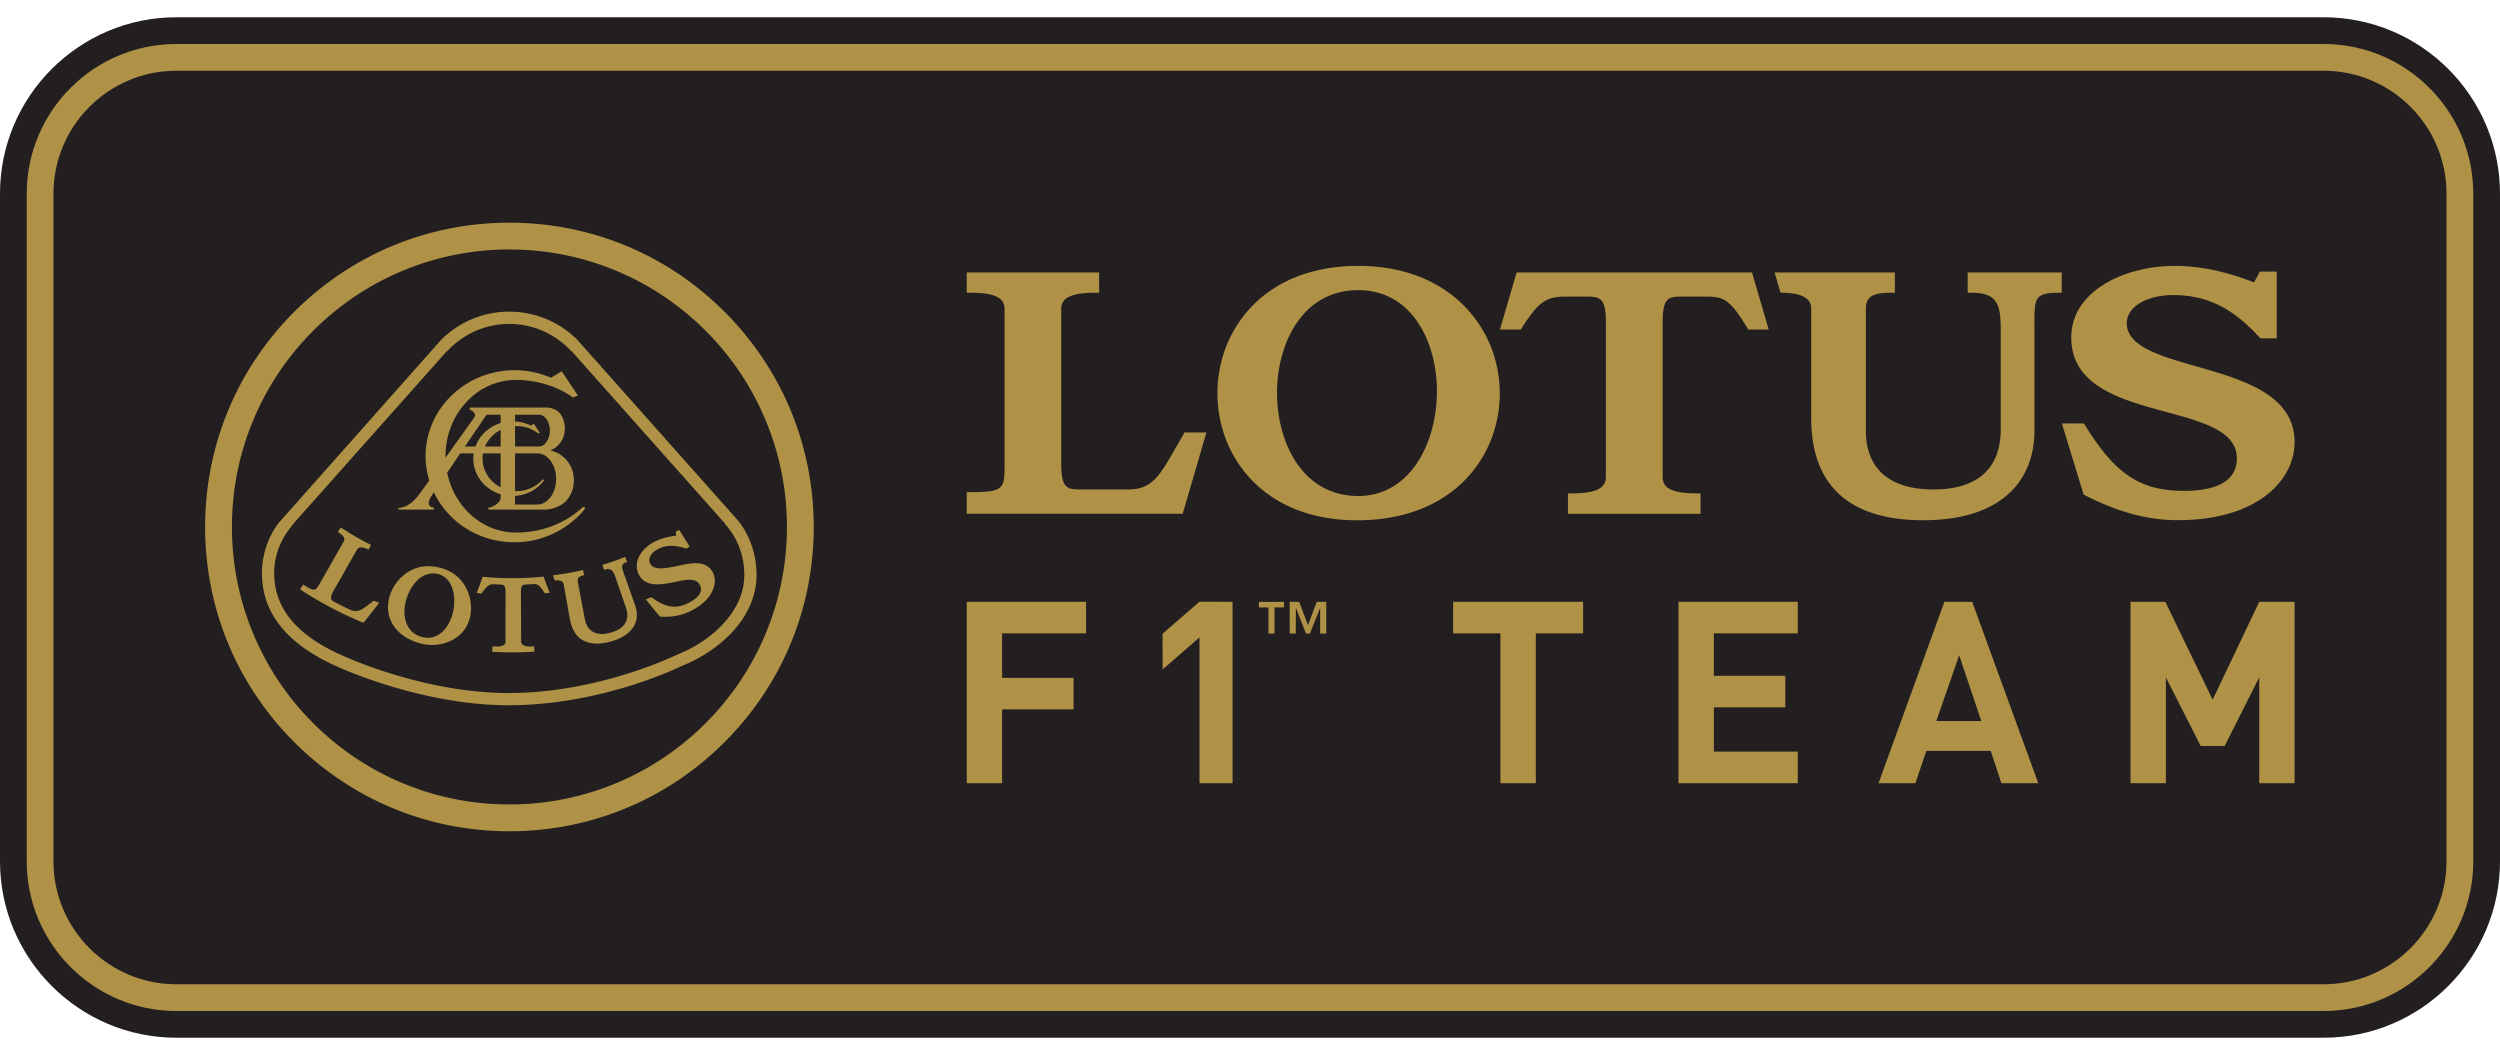 <svg xmlns="http://www.w3.org/2000/svg" width="2500" viewBox="0 0 224.286 91.552" height="1055"><path fill="#231f20" d="M15.825 91.551C7.1 91.551 0 84.451 0 75.722V15.827C0 7.1 7.1 0 15.825 0h192.634c8.726 0 15.827 7.1 15.827 15.827v59.895c0 8.73-7.101 15.83-15.827 15.83H15.825z"></path><g fill="#b09247"><path d="M219.487 75.723c0 6.084-4.946 11.033-11.027 11.033H15.825c-6.083 0-11.03-4.95-11.03-11.033V15.827c0-6.083 4.947-11.03 11.03-11.03H208.46c6.08 0 11.027 4.947 11.027 11.03zM208.46 2.398H15.825c-7.404 0-13.427 6.025-13.427 13.429v59.896c0 7.405 6.023 13.429 13.427 13.429H208.46c7.403 0 13.428-6.024 13.428-13.429V15.827c0-7.404-6.025-13.429-13.428-13.429"></path><path d="M62.405 48.978c-.495 0-1.032.116-1.553.229l-.034.006-.298.064c-.397.082-.857.165-1.234.165-.51 0-.829-.15-.971-.46-.2-.43.098-.95.72-1.27a2.56 2.56 0 0 1 1.196-.293c.464 0 .897.116 1.302.24l.037.013.03-.02c.077-.05.133-.083.202-.13l.07-.042-.475-.748-.432-.683-.044-.07-.29.183.036.348-.04.005c-.771.097-1.375.265-1.895.535-1.042.532-1.949 1.642-1.475 2.818.275.675.836 1.006 1.714 1.006.46 0 .949-.086 1.364-.167l.28-.06c.455-.09.88-.182 1.242-.182.453 0 .74.142.92.44a.772.772 0 0 1 .085.612c-.132.466-.695.817-1.016.988-.49.257-.915.375-1.34.375-.615 0-1.245-.255-2.034-.827l-.04-.025-.04.017c-.131.056-.23.095-.347.142l-.104.04.071.087c.441.557.695.866 1.184 1.435l.022.026.034.001c.134.007.26.011.386.011.89 0 1.67-.178 2.382-.547 1.89-.979 2.103-2.186 2.107-2.661v-.028a1.597 1.597 0 0 0-.247-.864c-.32-.483-.787-.71-1.475-.71m-6.261 1.41l-.14-.386-.044-.132c-.104-.298-.185-.534-.129-.687.039-.106.115-.196.351-.287l.078-.034-.176-.445-.077.03c-.723.284-1.13.425-1.878.654l-.08.024.14.453.123-.035c.09-.025.145-.04.217-.04.416 0 .562.345.755.922l.88 2.57c.17.507.152.95-.047 1.32-.225.417-.67.717-1.326.89a3.215 3.215 0 0 1-.776.128c-.828 0-1.373-.458-1.535-1.288-.213-1.107-.34-1.78-.514-2.712l-.12-.638c-.06-.322 0-.507.484-.622l.079-.017-.108-.469-.082.019c-.978.226-1.542.326-2.517.45l-.103.014.038.1c.04.105.074.19.12.303l.023.058.06-.008c.059-.004.115-.006.165-.006.437 0 .537.195.576.407.116.64.196 1.108.284 1.59v.017c.077.416.15.838.25 1.393.167.914.51 1.533 1.045 1.888.382.254.856.381 1.417.381.344 0 .688-.05 1.116-.16 1.042-.267 1.79-.754 2.174-1.401.316-.538.354-1.18.114-1.87-.264-.756-.641-1.811-.838-2.375M33.57 52.358l-.043-.016-.037.03-.292.225c-.565.432-.903.676-1.288.676-.166 0-.33-.044-.532-.134a36.654 36.654 0 0 1-1.27-.626c-.219-.115-.355-.192-.399-.337-.045-.143.01-.34.17-.638L32 47.803c.058-.102.158-.239.386-.239.195 0 .397.055.612.163l.076.035.21-.429-.074-.036a22.414 22.414 0 0 1-2.57-1.483l-.067-.045-.263.4.065.047c.573.376.594.606.444.85l-2.15 3.772c-.219.358-.325.516-.536.516-.195 0-.562-.22-.857-.415l-.07-.048-.285.436.068.044a33.977 33.977 0 0 0 5.552 2.928l.058.024.04-.046c.54-.659.822-1.013 1.312-1.655l.063-.085-.099-.041c-.116-.047-.214-.084-.344-.138M48.79 50.24l-.021-.06-.064.006c-.905.09-1.829.138-2.754.138-.866 0-1.737-.04-2.584-.123l-.064-.006-.022.06a40.28 40.28 0 0 1-.478 1.298l-.036.1.102.012c.098.012.178.018.286.03l.047.004.027-.04c.48-.68.677-.793 1.037-.793.046 0 .091 0 .14.004.176.01.24.014.415.021h.011c.374.015.538.053.523.773 0 0-.005 3.27-.004 4.327a.377.377 0 0 1-.101.284c-.127.124-.373.188-.73.188-.028 0-.082-.004-.132-.01h-.012l-.11-.01-.083-.003-.023.486.08.004a31.24 31.24 0 0 0 1.71.052h.046c.539 0 1.08-.016 1.87-.063l.082-.005-.03-.484-.083.004a3.893 3.893 0 0 0-.103.009c-.052.004-.112.01-.149.01-.818 0-.827-.353-.83-.468l-.02-4.327c-.022-.716.143-.756.52-.773l.407-.022.09-.01.137-.002c.364 0 .526.132.975.789l.03.04.054-.004c.096-.011.175-.019.26-.03l.109-.01-.04-.1c-.18-.466-.295-.763-.485-1.295m-8.106 2.908c-.207 1.213-1.013 2.52-2.306 2.52-.152 0-.311-.02-.469-.055-.583-.144-1.035-.474-1.31-.962-.368-.65-.418-1.576-.133-2.472.333-1.054 1.156-2.286 2.377-2.286.141 0 .285.017.425.05 1.3.312 1.649 1.833 1.416 3.205m-1.276-3.782a4.17 4.17 0 0 0-.974-.118c-.897 0-1.705.322-2.395.96-.927.857-1.388 2.145-1.176 3.278.238 1.284 1.311 2.292 2.871 2.692.34.09.692.135 1.04.135 1.51 0 3.238-.902 3.46-2.878a3.913 3.913 0 0 0-.58-2.52c-.507-.789-1.26-1.311-2.246-1.549M43.649 35.658h1.267v.748l-.059.018c-1.002.32-1.817 1.081-2.18 2.034l-.022.052h-.945l1.939-2.852zm2.557 7.285l.079-.01a3.517 3.517 0 0 0 2.291-1.1l.034-.035c.122-.143.187-.225.19-.278l-.007-.02-.01-.017c-.014-.01-.025-.02-.043-.02-.036 0-.087.032-.135.084a3.117 3.117 0 0 1-2.267.967l-.049-.001-.082-.002v-3.385h2.02c.466.015.863.244 1.178.681.323.449.485.994.485 1.618 0 .619-.162 1.157-.482 1.605-.318.415-.671.639-1.098.686h-2.103v-.772zm.001-6.256l.081-.002.049-.005c.518 0 .989.108 1.405.318.216.106.305.164.526.319l.015.011.148-.05-.538-.806-.261.165-.045-.021a3.487 3.487 0 0 0-1.302-.348l-.078-.008v-.602h2.194c.242.016.471.165.644.422.187.281.285.616.285.996s-.098.717-.285.999c-.16.248-.377.4-.63.434H46.207v-1.823zm-1.291 1.823h-1.401l.055-.12a2.956 2.956 0 0 1 1.218-1.3l.128-.07zm0 3.668l-.128-.072c-.923-.525-1.493-1.486-1.493-2.51 0-.12.01-.247.028-.398l.012-.073h1.58v3.053zm-5.999 1.806l-.037-.005c-.23-.028-.33-.129-.373-.21-.104-.195-.026-.481.236-.876.027-.037.06-.09.103-.153l.081-.122.063.132c1.352 2.683 4.1 4.349 7.173 4.349a8.144 8.144 0 0 0 6.117-2.76c.22-.254.24-.299.143-.396l-.01-.01h-.006l-.024-.002c-.036 0-.112.02-.32.21-1.53 1.345-3.58 2.088-5.777 2.088-1.443 0-2.853-.54-3.971-1.526-1.102-.965-1.88-2.319-2.19-3.807l-.01-.036.023-.03c.345-.51.723-1.07 1.099-1.623l.059-.082h1.2l-.012.093c-.014.134-.021.26-.021.38 0 1.441.96 2.719 2.392 3.176l.058.02.002.28c-.015.272-.16.484-.451.664a1.399 1.399 0 0 1-.61.249l-.031.004v.182h4.993c.615 0 1.462-.242 1.97-.782.469-.523.697-1.133.697-1.854 0-.459-.093-.861-.274-1.234l-.1-.183-.012-.017-.027-.045-.016-.023-.09-.13a.965.965 0 0 0-.04-.054l-.01-.013a1.823 1.823 0 0 0-.1-.118l-.012-.017-.018-.024c-.007-.007-.027-.022-.027-.022a2.64 2.64 0 0 0-1.168-.736l-.204-.063.19-.095c.401-.202.734-.56.919-.982l.027-.067.016-.032.01-.031.018-.056c.073-.222.109-.462.109-.713a2.18 2.18 0 0 0-.449-1.354c-.309-.362-.802-.5-1.161-.513h-6.883l-.093.15.041.022c.267.126.416.253.465.398a.362.362 0 0 1-.036.308v.003l-2.594 3.624.007-.274c.033-1.797.703-3.483 1.886-4.743 1.189-1.268 2.762-1.965 4.428-1.965 1.865 0 3.676.555 5.105 1.562l.02.014.432-.184-1.447-2.17-.96.581-.043-.018a8.139 8.139 0 0 0-3.23-.658c-4.401 0-7.982 3.461-7.982 7.716 0 .708.109 1.428.317 2.134l.015.04-.827 1.146c-.628.86-1.233 1.273-1.901 1.312h-.037v.16h3.17v-.19z"></path><path d="M55.392 68.666a24.772 24.772 0 0 1-9.69 1.955 24.76 24.76 0 0 1-9.688-1.955 24.778 24.778 0 0 1-7.915-5.338 24.734 24.734 0 0 1-5.332-7.911 24.68 24.68 0 0 1-1.958-9.69c0-3.36.656-6.62 1.958-9.689a24.767 24.767 0 0 1 5.332-7.912 24.815 24.815 0 0 1 17.603-7.293c3.36 0 6.62.659 9.69 1.956a24.796 24.796 0 0 1 7.913 5.337 24.79 24.79 0 0 1 5.334 7.912 24.725 24.725 0 0 1 1.959 9.689c0 3.361-.66 6.621-1.959 9.69a24.758 24.758 0 0 1-5.334 7.911 24.76 24.76 0 0 1-7.913 5.338m9.612-42.242C59.85 21.27 52.993 18.43 45.702 18.43c-7.29 0-14.145 2.84-19.303 7.995-5.154 5.158-7.996 12.012-7.996 19.303 0 7.292 2.842 14.149 7.996 19.302 5.158 5.159 12.014 7.997 19.303 7.997 7.29 0 14.147-2.838 19.302-7.997 5.158-5.153 7.999-12.01 7.999-19.302 0-7.291-2.841-14.145-7.999-19.303m-4.129 30.697s-6.946 3.481-15.177 3.505c-7.68.02-14.848-3.309-14.85-3.31-3.534-1.529-6.25-3.804-6.25-7.438 0-1.652.627-3.142 1.632-4.298l-.016-.03 13.869-15.59h.032c1.391-1.498 3.364-2.45 5.571-2.45s4.18.952 5.574 2.45h.031l13.764 15.47-.015.027c1.069 1.169 1.694 2.711 1.734 4.421.097 3.943-3.919 6.509-5.899 7.243m5.405-11.893l-.004-.002v-.003L51.755 28.895h-.001l-.004-.004a8.64 8.64 0 0 0-6.064-2.48c-2.271 0-4.424.88-6.064 2.48v.004h-.004l-14.625 16.48-.005.005h-.002a7.59 7.59 0 0 0-1.486 4.498c0 3.615 2.321 6.458 6.903 8.441.302.137 7.527 3.404 15.22 3.404h.077c8.089-.02 14.848-3.219 15.613-3.594 1.09-.415 2.726-1.327 4.065-2.647 1.68-1.665 2.546-3.611 2.495-5.631-.044-1.71-.592-3.305-1.593-4.623M136.064 22.895l-1.5 5.118h1.879l.115-.185c1.545-2.424 2.23-2.768 3.96-2.768h1.665c1.299 0 1.886 0 1.886 2.289v13.87c0 .739-.36 1.495-3.022 1.495h-.381v1.83h11.896v-1.83h-.388c-2.658 0-3.012-.756-3.012-1.495v-13.87c0-2.289.581-2.289 1.879-2.289h1.977c1.639 0 2.179.256 3.71 2.764l.114.189h1.834l-1.494-5.118zm40.464 0v1.82h.383c2.463 0 2.585 1.283 2.585 3.561v8.68c0 3.545-2.094 5.41-6.054 5.41-3.896 0-6.046-1.855-6.046-5.252v-10.91c0-.965.356-1.489 2.213-1.489h.388v-1.82h-10.788l.528 1.815.287.005c2.182.072 2.467.829 2.467 1.489v9.76c0 2.872.782 5.116 2.337 6.656 1.678 1.664 4.263 2.505 7.685 2.505 3.348 0 5.929-.789 7.668-2.351 1.525-1.378 2.338-3.341 2.338-5.66V27.676c-.01-1.298-.017-2.16.385-2.56.278-.283.807-.4 1.675-.4h.385v-1.82zm-89.798 0v1.82h.383c2.655 0 3.01.75 3.01 1.489v13.875c0 2.182 0 2.524-3.01 2.524h-.383v1.941h19.374l2.13-7.296h-1.964l-.71 1.233c-1.566 2.745-2.207 3.884-4.382 3.884H97.1c-1.297 0-1.892 0-1.892-2.286V26.204c0-.739.357-1.489 3.019-1.489h.381v-1.82zm99.093 5.832c0 4.373 4.49 5.587 8.454 6.666 3.427.931 6.4 1.74 6.4 4.187 0 2.41-2.572 2.91-4.72 2.91-3.933 0-6.172-1.475-8.878-5.86l-.118-.185h-1.98l1.955 6.385.147.07c2.972 1.512 5.61 2.218 8.312 2.218 7.181 0 10.461-3.629 10.461-6.99 0-4.291-4.671-5.616-8.778-6.799-3.215-.915-6.277-1.784-6.277-3.881 0-1.461 1.76-2.525 4.185-2.525 3.655 0 5.874 1.806 7.708 3.77l.112.114h1.449v-5.992h-1.51s-.36.663-.525.974c-2.51-.99-4.852-1.482-7.121-1.482-4.496 0-9.276 2.247-9.276 6.42m-71.255 4.977c0-4.441 2.278-9.224 7.286-9.224 4.846 0 7.06 4.701 7.06 9.063 0 4.683-2.429 9.407-7.06 9.407-5.008 0-7.286-4.79-7.286-9.246m-3.855-5.635c-1.988 3.44-1.988 7.887 0 11.33 2.133 3.695 6.05 5.73 11.028 5.73 8.798 0 12.81-5.89 12.81-11.361 0-2.997-1.142-5.798-3.203-7.882-2.323-2.342-5.598-3.58-9.494-3.58-5.034 0-8.999 2.043-11.141 5.763M107.613 68.715V55.636l-3.31 2.875-.004-3.202 3.309-2.874 2.971.006v16.274h-2.966zm-17.71-13.443v3.992h6.414v2.83h-6.414v6.62h-3.17V52.441h10.702v2.831zM202.687 68.715V59.22l-3.104 6.16h-2.149l-3.125-6.16v9.495h-3.172V52.441h3.126l4.244 8.785 4.18-8.785h3.17v16.274zm-26.922-11.481l-2.052 5.91h4.037zm3.79 11.48l-.96-2.9h-5.774l-.982 2.9h-3.308l5.91-16.273h2.492l5.93 16.274zm-28.97.001V52.441h10.702v2.832h-7.529v3.807h6.411v2.831h-6.41v3.97h7.528v2.834zm-12.802-13.443v13.442h-3.172V55.272h-4.244v-2.831h11.661v2.831zM118.44 52.984l-.924 2.307h-.35l-.905-2.307-.015 2.307h-.541v-2.845h.85l.789 2.09.795-2.09h.846v2.845h-.545zm-4.64-.04h-.856v-.498h2.25v.497h-.853v2.348h-.541z"></path></g></svg>